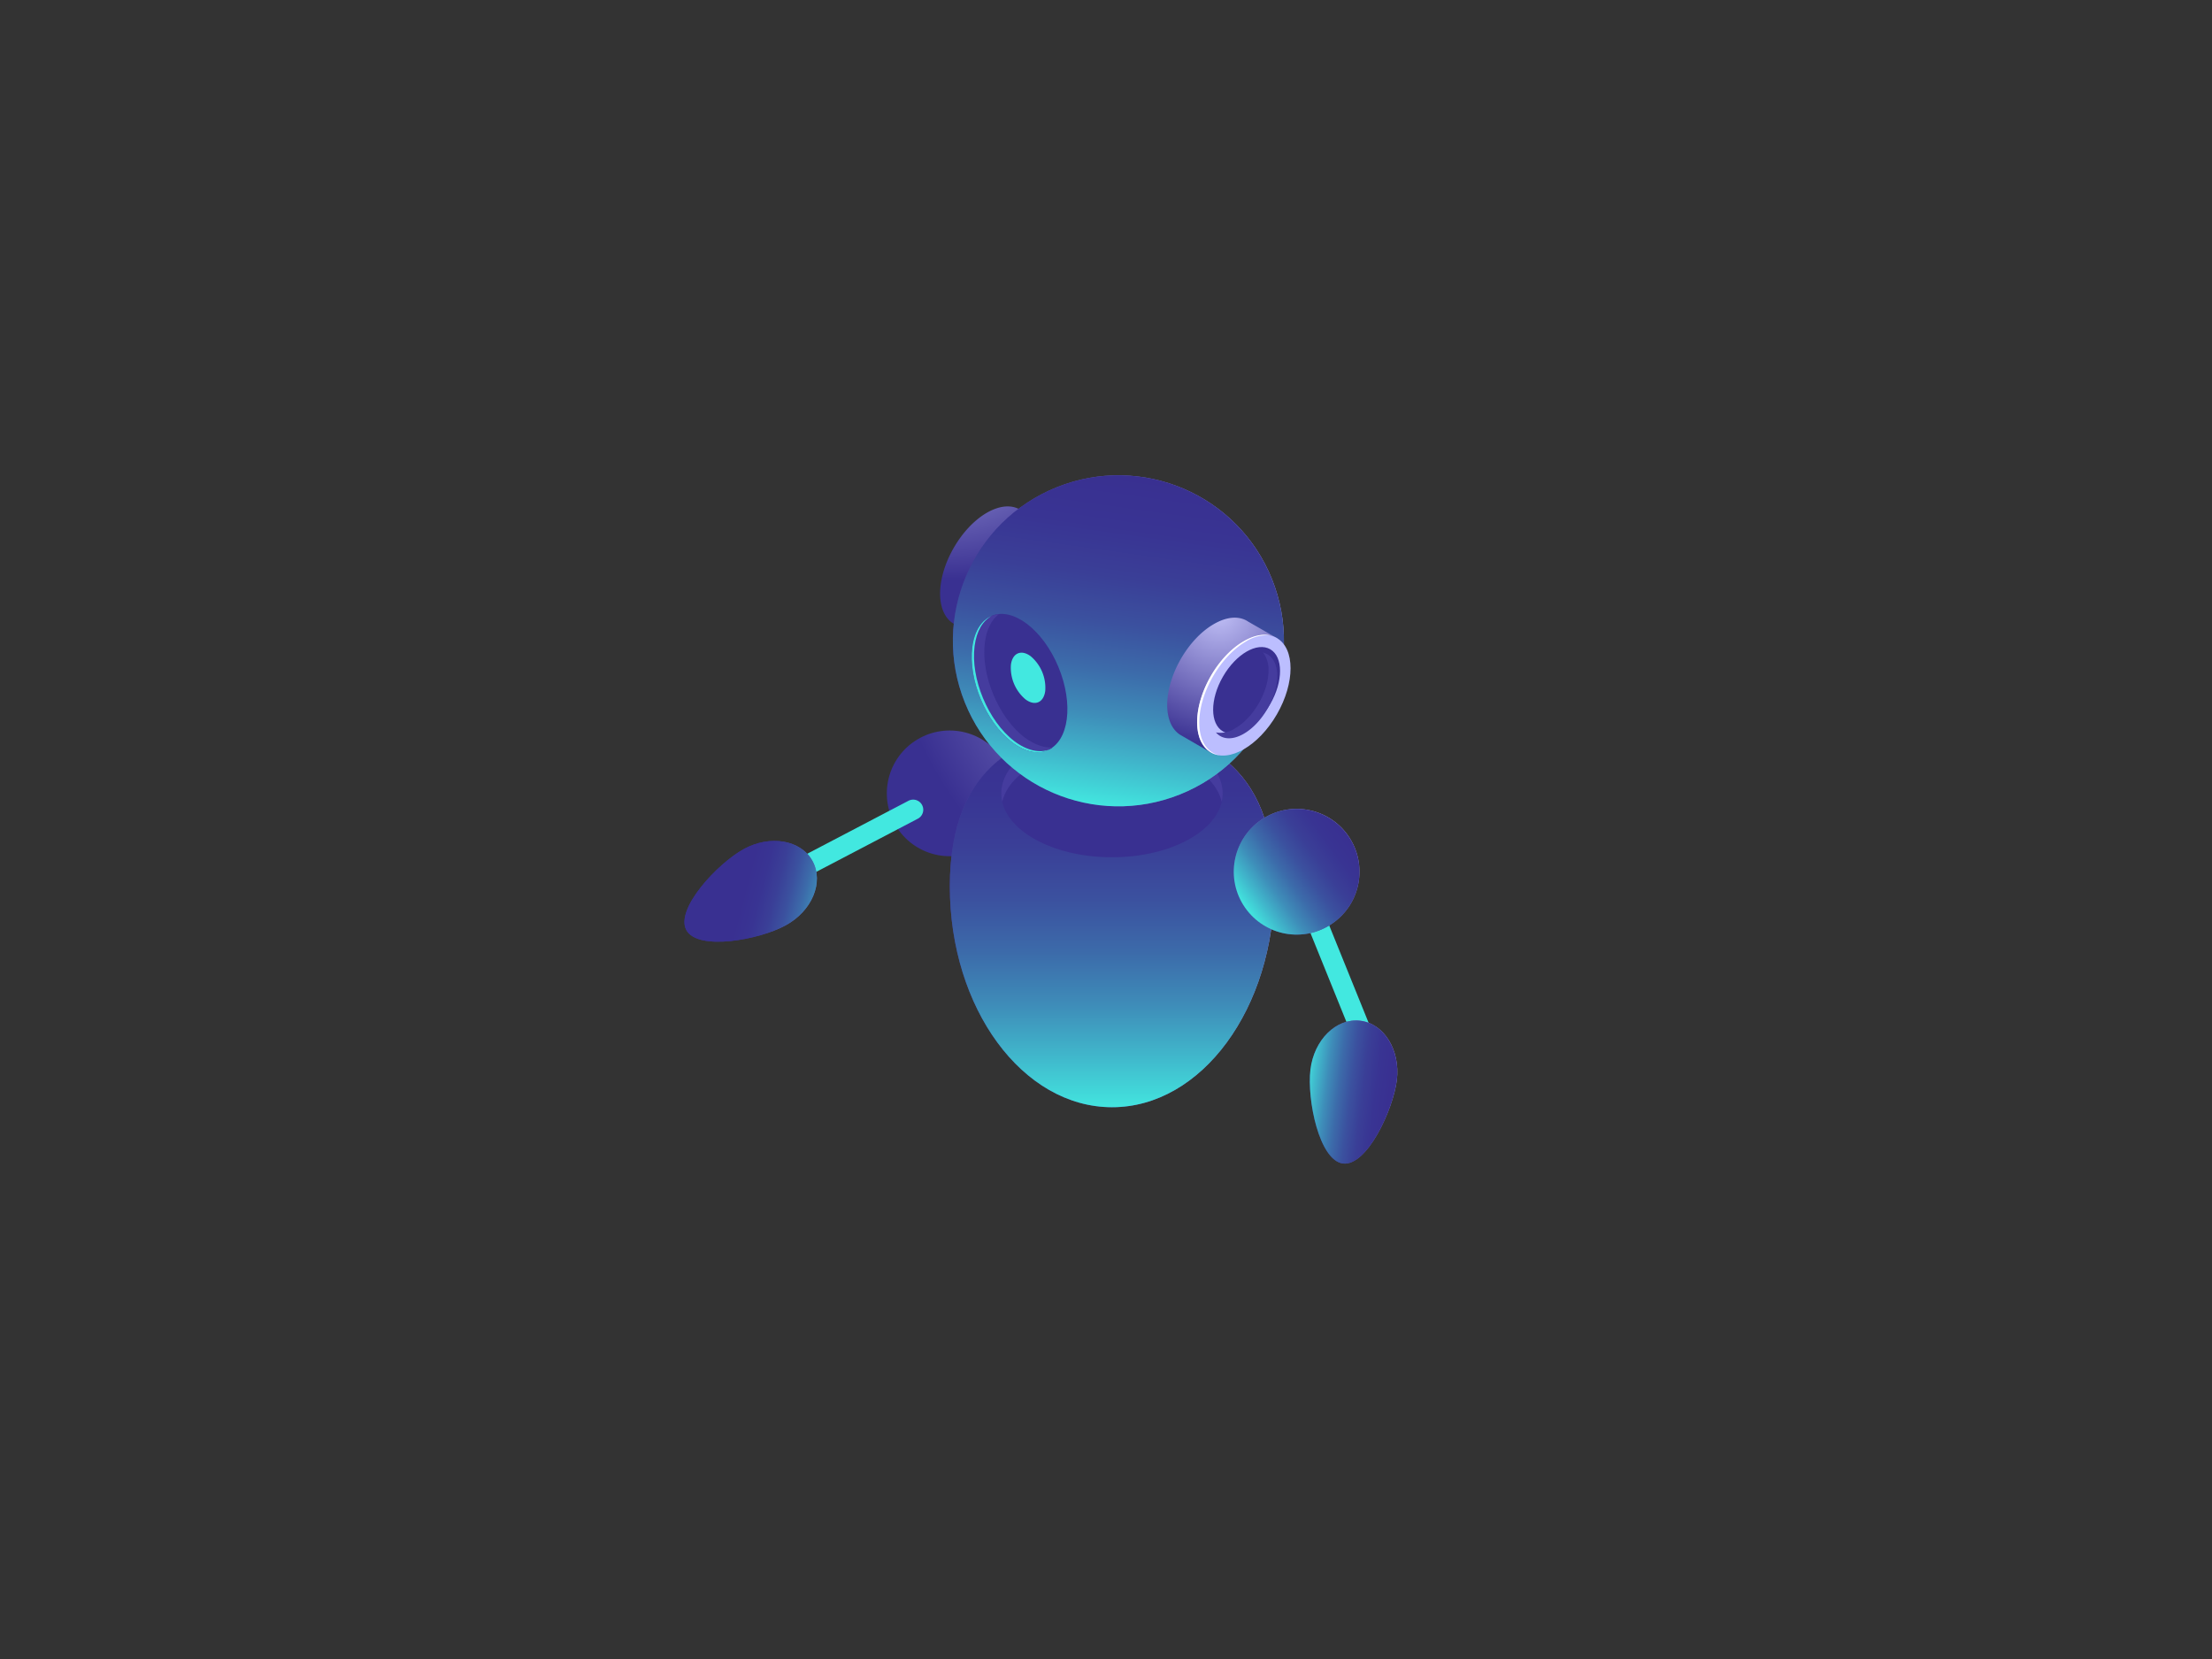 <?xml version="1.0" encoding="UTF-8"?> <svg xmlns="http://www.w3.org/2000/svg" xmlns:xlink="http://www.w3.org/1999/xlink" viewBox="0 0 600 450"><rect x="0" y="0" width="600" height="450" fill="#333333" stroke="none"/><defs><style>.cls-1{isolation:isolate;}.cls-2{fill:#42e8e0;}.cls-3{fill:url(#Безымянный_градиент_16);}.cls-4{fill:url(#Безымянный_градиент_16-2);}.cls-18,.cls-20,.cls-5{mix-blend-mode:lighten;}.cls-6{fill:url(#Безымянный_градиент_12);}.cls-7{fill:#393091;}.cls-8{fill:#453c9e;}.cls-9{fill:url(#Безымянный_градиент_16-3);}.cls-10{fill:#bcbeff;}.cls-11{fill:url(#Безымянный_градиент_16-4);}.cls-12{fill:url(#Безымянный_градиент_12-2);}.cls-13{fill:url(#Безымянный_градиент_16-5);}.cls-14{fill:#fff;}.cls-15{fill:url(#Безымянный_градиент_16-6);}.cls-16{fill:url(#Безымянный_градиент_12-3);}.cls-17{fill:url(#Безымянный_градиент_16-7);}.cls-18{fill:url(#Безымянный_градиент_12-4);}.cls-19{fill:url(#Безымянный_градиент_16-8);}.cls-20{fill:url(#Безымянный_градиент_12-5);}</style><radialGradient id="Безымянный_градиент_16" cx="-99.77" cy="-297.28" r="98.41" gradientTransform="translate(215.12 495.93) rotate(45.18)" gradientUnits="userSpaceOnUse"><stop offset="0" stop-color="#c0bff6"></stop><stop offset="1" stop-color="#393091"></stop></radialGradient><radialGradient id="Безымянный_градиент_16-2" cx="1095.06" cy="334.79" r="97.22" gradientTransform="translate(-524.47 -123.18) scale(0.78 1.06)" xlink:href="#Безымянный_градиент_16"></radialGradient><linearGradient id="Безымянный_градиент_12" x1="1061.68" y1="399.84" x2="1061.68" y2="302.66" gradientTransform="translate(-524.47 -123.18) scale(0.78 1.06)" gradientUnits="userSpaceOnUse"><stop offset="0" stop-color="#42e8e0"></stop><stop offset="0" stop-color="#42e6df"></stop><stop offset="0.14" stop-color="#40b6cb"></stop><stop offset="0.27" stop-color="#3e8db9"></stop><stop offset="0.41" stop-color="#3c6baa"></stop><stop offset="0.55" stop-color="#3b519f"></stop><stop offset="0.69" stop-color="#3a3f97"></stop><stop offset="0.84" stop-color="#393493"></stop><stop offset="1" stop-color="#393091"></stop></linearGradient><radialGradient id="Безымянный_градиент_16-3" cx="257.3" cy="104.11" r="53.27" gradientTransform="matrix(1, 0, 0, 1, 0, 0)" xlink:href="#Безымянный_градиент_16"></radialGradient><radialGradient id="Безымянный_градиент_16-4" cx="331.39" cy="167.14" r="75.88" gradientTransform="translate(86.55 -100.48) rotate(21.86)" xlink:href="#Безымянный_градиент_16"></radialGradient><linearGradient id="Безымянный_градиент_12-2" x1="297.12" y1="218.25" x2="309.62" y2="129.33" gradientTransform="translate(86.55 -100.48) rotate(21.86)" xlink:href="#Безымянный_градиент_12"></linearGradient><radialGradient id="Безымянный_градиент_16-5" cx="330.78" cy="166.33" r="36.04" gradientTransform="matrix(1, 0, 0, 1, 0, 0)" xlink:href="#Безымянный_градиент_16"></radialGradient><radialGradient id="Безымянный_градиент_16-6" cx="-65" cy="-238.32" r="35.57" gradientTransform="translate(240.54 445.64) rotate(45.87)" xlink:href="#Безымянный_градиент_16"></radialGradient><linearGradient id="Безымянный_градиент_12-3" x1="-84.33" y1="-212.93" x2="-61.17" y2="-237.95" gradientTransform="translate(240.54 445.64) rotate(45.87)" xlink:href="#Безымянный_градиент_12"></linearGradient><radialGradient id="Безымянный_градиент_16-7" cx="361.71" cy="-1751" r="32.95" gradientTransform="matrix(0.91, 0.11, -0.18, 1.5, -259.86, 2868.39)" xlink:href="#Безымянный_градиент_16"></radialGradient><linearGradient id="Безымянный_градиент_12-4" x1="271.59" y1="298.14" x2="297.32" y2="298.14" gradientTransform="matrix(0.91, 0.11, -0.14, 1.14, 147.96, -74.54)" xlink:href="#Безымянный_градиент_12"></linearGradient><radialGradient id="Безымянный_градиент_16-8" cx="-2543.99" cy="-2626.17" r="32.95" gradientTransform="matrix(0.44, 0.8, -1.33, 0.73, -2124.93, 4186.13)" xlink:href="#Безымянный_градиент_16"></radialGradient><linearGradient id="Безымянный_градиент_12-5" x1="-2990.39" y1="-645.18" x2="-3005.82" y2="-624.58" gradientTransform="matrix(0.44, 0.8, -1.01, 0.55, 889.7, 3004.86)" xlink:href="#Безымянный_градиент_12"></linearGradient></defs><g class="cls-1"><g id="Слой_1" data-name="Слой 1"><rect class="cls-2" x="357.75" y="234.73" width="5.49" height="46.84" transform="translate(-70.52 154.1) rotate(-22.03)"></rect><circle class="cls-3" cx="257.6" cy="215.19" r="17.05" transform="translate(-76.28 180.73) rotate(-33.98)"></circle><path class="cls-4" d="M345.64,240.41c0,33.09-19.71,59.92-44,59.92s-44-26.83-44-59.92,19.71-43,44-43S345.64,207.31,345.64,240.41Z"></path><g class="cls-5"><path class="cls-6" d="M345.64,240.41c0,33.09-19.71,59.92-44,59.92s-44-26.83-44-59.92,19.71-43,44-43S345.64,207.31,345.64,240.41Z"></path></g><ellipse class="cls-7" cx="301.62" cy="215.19" rx="30.04" ry="17.34"></ellipse><path class="cls-8" d="M280.38,207.55c11.73-6.78,30.75-6.78,42.48,0,4.85,2.79,7.69,6.31,8.53,9.95,1.2-5.17-1.64-10.6-8.53-14.57-11.73-6.78-30.75-6.78-42.48,0-6.89,4-9.72,9.4-8.53,14.57C272.7,213.86,275.53,210.34,280.38,207.55Z"></path><path class="cls-9" d="M267,174l5.43-9.36a30.3,30.3,0,0,0,7.05-12.15l5.5-9.48L277,138.44a6.37,6.37,0,0,0-.8-.46h0c-2.25-1.07-5.24-.78-8.53,1.11C260.7,143.13,255,153,255,161c0,4,1.42,6.88,3.71,8.2h0Z"></path><ellipse class="cls-10" cx="275.85" cy="158.42" rx="17.92" ry="10.35" transform="translate(0.72 318.09) rotate(-60)"></ellipse><circle class="cls-11" cx="303.37" cy="173.79" r="44.89" transform="translate(-42.9 125.48) rotate(-21.86)"></circle><g class="cls-5"><circle class="cls-12" cx="303.37" cy="173.79" r="44.89" transform="translate(-42.9 125.48) rotate(-21.86)"></circle></g><path class="cls-13" d="M328.49,204.15l5.44-9.36A30.42,30.42,0,0,0,341,182.64l5.5-9.48-7.92-4.54a4.79,4.79,0,0,0-.79-.46h0c-2.25-1.07-5.24-.78-8.52,1.11-7,4-12.67,13.87-12.67,21.95,0,4,1.42,6.87,3.71,8.2h0Z"></path><ellipse class="cls-10" cx="337.39" cy="188.6" rx="17.92" ry="10.35" transform="translate(5.36 386.48) rotate(-60)"></ellipse><path class="cls-14" d="M325.3,196c0-8.08,5.68-17.91,12.67-22a10.62,10.62,0,0,1,6.62-1.66c-2-.46-4.52,0-7.2,1.56-7,4-12.67,13.87-12.67,21.95,0,5.28,2.42,8.5,6.06,9C327.47,204.17,325.3,201,325.3,196Z"></path><ellipse class="cls-7" cx="337.39" cy="188.6" rx="12.81" ry="7.39" transform="matrix(0.5, -0.87, 0.87, 0.5, 5.36, 386.48)"></ellipse><path class="cls-8" d="M342.6,177a7.48,7.48,0,0,1,1.48,4.88c0,5.77-4.06,12.8-9.06,15.68a7.25,7.25,0,0,1-5.2,1.11c1.62,1.91,4.4,2.18,7.57.35,5-2.89,9.06-9.91,9.06-15.69C346.45,179.83,344.92,177.59,342.6,177Z"></path><ellipse class="cls-7" cx="276.56" cy="185.26" rx="11.4" ry="19.74" transform="translate(-49.96 120.51) rotate(-22.6)"></ellipse><path class="cls-2" d="M283.52,187.41c-.42,3.21-2.84,4.22-5.41,2.25a11.22,11.22,0,0,1-3.9-9.36c.42-3.21,2.84-4.22,5.41-2.26A11.21,11.21,0,0,1,283.52,187.41Z"></path><path class="cls-8" d="M277.88,200c-7.08-5.4-11.88-17-10.73-25.77.46-3.6,1.85-6.19,3.8-7.64-3.69.35-6.49,3.49-7.2,8.92-1.15,8.83,3.66,20.37,10.73,25.78,4.19,3.2,8.23,3.53,11.07,1.44C283.25,202.91,280.59,202,277.88,200Z"></path><path class="cls-2" d="M275.09,201c-7.07-5.41-11.88-17-10.73-25.77.53-4.09,2.24-6.88,4.63-8.16-2.7,1.12-4.66,4-5.24,8.44-1.15,8.83,3.66,20.37,10.73,25.78,3.8,2.9,7.47,3.44,10.24,2C282,204.31,278.61,203.66,275.09,201Z"></path><circle class="cls-15" cx="351.71" cy="236.44" r="17.05" transform="translate(-72.05 242.07) rotate(-34.67)"></circle><g class="cls-5"><circle class="cls-16" cx="351.71" cy="236.44" r="17.05" transform="translate(-72.05 242.07) rotate(-34.67)"></circle></g><path class="cls-17" d="M378.9,292.93c-1,8.1-8.12,23.45-14.6,22.67s-9.82-17.37-8.85-25.47,7-14,13.47-13.27S379.86,284.83,378.9,292.93Z"></path><path class="cls-18" d="M378.9,292.93c-1,8.1-8.12,23.45-14.6,22.67s-9.82-17.37-8.85-25.47,7-14,13.47-13.27S379.86,284.83,378.9,292.93Z"></path><path class="cls-2" d="M212.49,240.81a2.75,2.75,0,0,1-1.27-5.18l35.2-18.42a2.74,2.74,0,0,1,2.54,4.86l-35.2,18.43A2.74,2.74,0,0,1,212.49,240.81Z"></path><path class="cls-19" d="M213.11,251c-7.15,3.93-23.8,7-26.93,1.3s8.43-18.08,15.58-22,15.5-2.47,18.63,3.25S220.27,247.11,213.11,251Z"></path><path class="cls-20" d="M213.11,251c-7.15,3.93-23.8,7-26.93,1.3s8.43-18.08,15.58-22,15.5-2.47,18.63,3.25S220.27,247.11,213.11,251Z"></path></g></g></svg> 